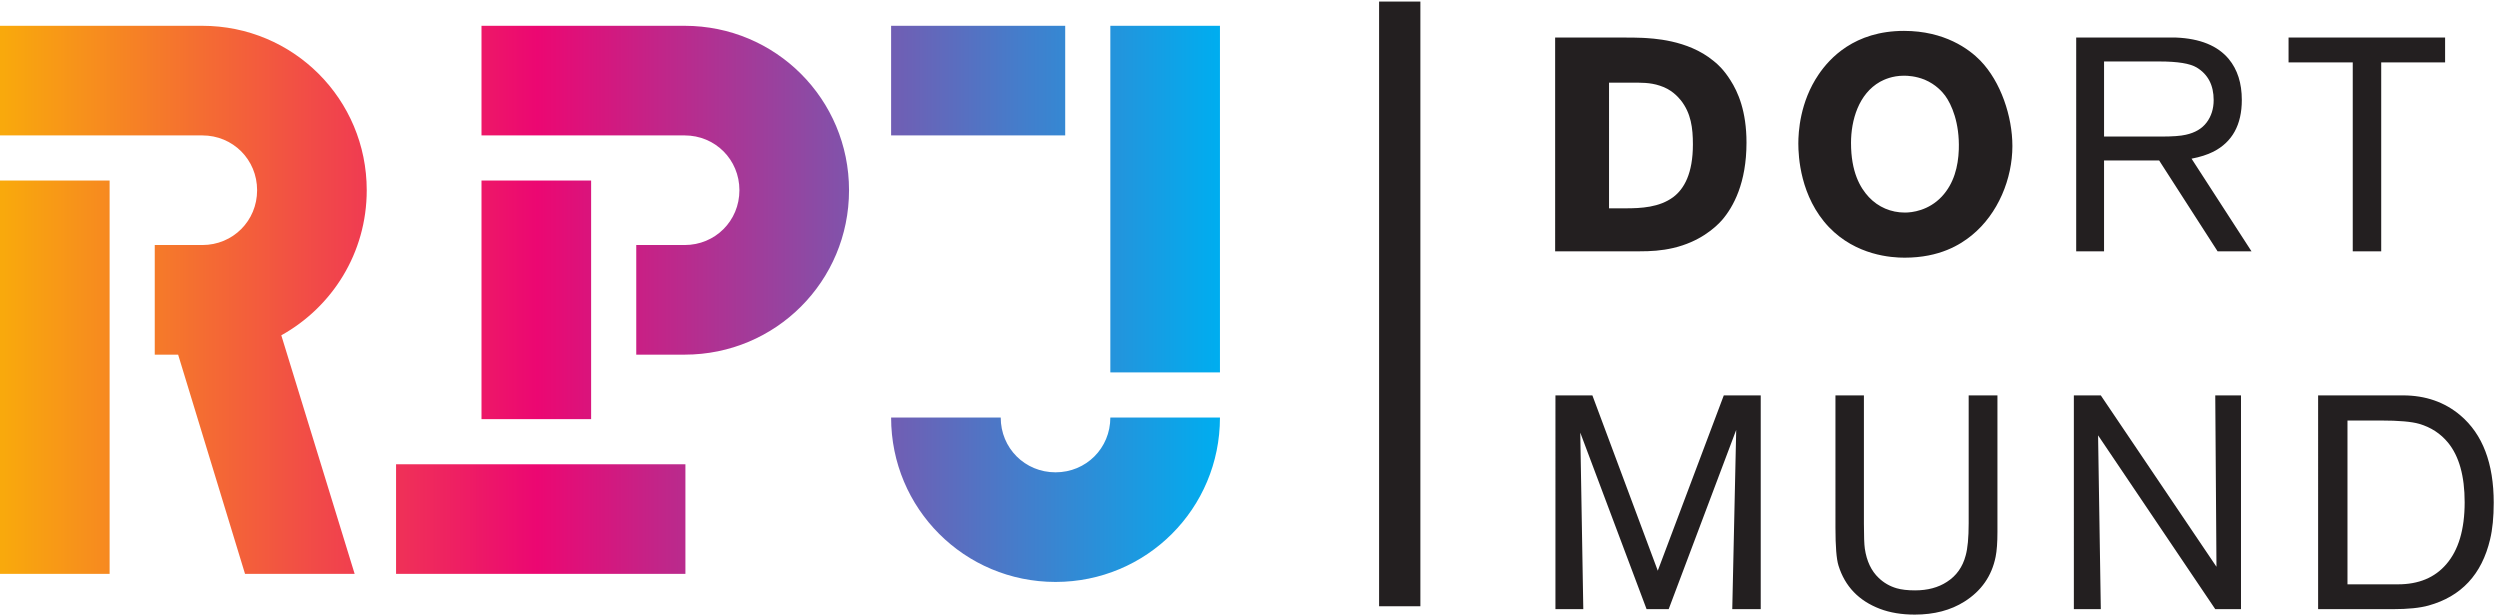 <?xml version="1.0" encoding="UTF-8" standalone="no"?>
<svg xmlns="http://www.w3.org/2000/svg" xmlns:svg="http://www.w3.org/2000/svg" version="1.1" id="svg1" width="483.187" height="118.787" viewBox="0 0 483.187 118.787">
  <defs id="defs1">
    <linearGradient x1="0" y1="0" x2="1" y2="0" gradientUnits="userSpaceOnUse" gradientTransform="matrix(1772.83,0,0,-1772.83,0,451.55)" spreadMethod="pad" id="linearGradient7">
      <stop style="stop-opacity:1;stop-color:#f9a90c" offset="0" id="stop5"></stop>
      <stop style="stop-opacity:1;stop-color:#ec0772" offset="0.44" id="stop6"></stop>
      <stop style="stop-opacity:1;stop-color:#00adef" offset="1" id="stop7"></stop>
    </linearGradient>
    <clipPath id="clipPath7">
      <path d="m 1613.54,351.988 h 159.29 v 503.653 h -159.29 z m -318.59,344.364 h 253 v 159.289 h -253 z M 699.711,855.641 V 696.352 h 295.16 c 44.509,0 79.649,-35.141 79.649,-79.653 0,-44.508 -35.14,-79.64 -79.649,-79.64 H 924.602 V 377.762 h 70.269 c 132.349,0 238.939,106.578 238.939,238.937 0,132.352 -106.59,238.942 -238.939,238.942 z M 0,855.641 V 696.352 h 293.988 c 44.512,0 79.641,-35.141 79.641,-79.653 0,-44.508 -35.129,-79.64 -79.641,-79.64 H 224.879 V 377.762 h 33.973 L 356.07,59.172 H 515.371 L 408.781,405.871 c 73.789,41 124.16,119.469 124.16,210.828 0,132.352 -106.589,238.942 -238.953,238.942 z M 699.711,284.059 H 859.012 V 630.762 H 699.711 Z M 0,59.172 H 159.289 V 630.75 H 0 Z M 1613.54,286.398 c 0,-44.507 -35.15,-79.636 -79.65,-79.636 -44.51,0 -79.65,35.129 -79.65,79.636 h -159.29 c 0,-132.359 106.58,-238.937 238.94,-238.937 132.35,0 238.94,106.578 238.94,238.937 z M 575.551,59.172 H 996.039 V 218.461 H 575.551 Z" transform="translate(0,2.5000001e-5)" id="path7"></path>
    </clipPath>
  </defs>
  <g id="g1">
    <g id="group-R5">
      <path id="path2" d="M 2034.09,890.867 V 12.129" style="fill:none;stroke:#231f20;stroke-width:60;stroke-linecap:butt;stroke-linejoin:miter;stroke-miterlimit:4;stroke-dasharray:none;stroke-opacity:1" transform="matrix(0.133,0,0,-0.133,0,118.787)"></path>
      <path id="path3" d="M 2558.68,318.559 H 2505 L 2409.08,63.801 2314.04,318.559 h -53.68 V 7.922 h 40.48 L 2296.44,264.441 2392.8,7.922 h 32.12 L 2523.04,268.398 2517.32,7.922 h 41.36 z m 343.99,0 h -41.8 v -185.68 c 0,-21.117 -1.47,-36.82 -4.4,-47.078 -4.4,-16.723 -13.5,-29.48 -27.28,-38.281 -12.62,-8.219 -28.02,-12.32 -46.2,-12.32 -10.86,0 -19.8,1.02 -26.84,3.082 -9.98,2.93 -18.63,7.918 -25.96,14.957 -10.86,10.262 -17.6,24.492 -20.24,42.684 -0.88,6.156 -1.32,18.18 -1.32,36.078 v 186.559 h -41.36 V 126.281 c 0,-27.281 1.46,-45.621 4.4,-55 9.38,-30.223 29.48,-51.191 60.28,-62.922 C 2746.61,2.789 2763.48,0 2782.55,0 c 28.16,0 52.21,6.309 72.16,18.922 24.64,15.539 39.74,37.25 45.32,65.117 1.76,8.801 2.64,20.82 2.64,36.082 z m 353.93,0 h -37.4 l 1.76,-249.04 -168.08,249.04 h -39.16 V 7.922 h 39.16 L 3048.92,260.48 3219.2,7.922 h 37.4 z m 318.87,-29.079 c -22.88,19.391 -50.76,29.079 -83.6,29.079 h -123.2 V 7.922 h 78.76 14.96 14.96 c 22,0 39.3,1.758 51.92,5.289 47.52,13.211 77.28,45.23 89.32,96.051 3.52,14.687 5.28,32.457 5.28,53.316 0,57.281 -16.14,99.582 -48.4,126.902 M 3554.79,73.039 C 3538.07,53.68 3514.75,44 3484.83,44 h -73.48 v 238.039 h 48.84 c 25.8,0 44.28,-1.617 55.44,-4.84 17,-4.988 30.94,-14.078 41.8,-27.277 16.12,-19.66 24.2,-48.551 24.2,-86.684 0,-39.597 -8.96,-69.668 -26.84,-90.199" style="fill:#231f20;fill-opacity:1;fill-rule:nonzero;stroke:none" transform="matrix(0.133,0,0,-0.133,0,118.787)"></path>
      <path id="path4" d="m 2538,685.879 c 0,45.762 -12.32,73.48 -23.32,90.641 -9.68,15.402 -18.92,23.761 -24.64,28.16 -37.84,31.242 -89.76,32.558 -102.96,33.441 -9.24,0.438 -18.48,0.438 -28.16,0.438 h -99 V 527.922 h 121.88 c 17.6,0 32.56,0.879 49.72,4.84 37.84,8.797 60.72,29.039 70.84,40.476 16.72,19.364 35.64,54.121 35.64,112.641 m -77.88,-2.641 c 0,-42.238 -12.76,-64.679 -28.6,-76.558 -20.24,-14.961 -46.64,-16.282 -69.52,-16.282 h -23.76 V 773 h 31.24 c 14.96,0 28.16,0.441 42.68,-4.398 16.72,-5.282 25.96,-15.84 30.36,-21.122 14.96,-18.921 17.6,-40.48 17.6,-64.242 m 464.28,-2.199 c 0,42.68 -16.72,93.281 -46.64,124.082 -16.28,16.719 -51.92,43.117 -110.88,43.117 -72.16,0 -108.24,-40.039 -124.08,-63.359 -27.28,-40.039 -29.48,-84.039 -29.48,-100.32 0,-18.481 2.64,-77.438 44.44,-121.438 39.6,-41.359 91.08,-44.441 110,-44.441 51.04,0 80.96,18.922 97.68,32.558 38.28,31.242 58.96,82.282 58.96,129.801 m -77.88,-5.277 c -0.88,-24.641 -7.04,-49.282 -24.64,-68.203 -19.36,-20.68 -43.56,-23.321 -53.68,-23.321 -20.24,0 -38.72,7.922 -52.36,22.442 -12.76,13.64 -25.96,36.519 -25.96,78.761 0,33 11,71.278 42.24,88.879 5.72,3.078 17.6,8.801 34.76,8.801 5.28,0 16.72,-0.441 29.92,-5.723 16.72,-7.039 25.96,-18.039 29.92,-23.32 9.24,-12.758 21.12,-39.156 19.8,-78.316 m 338.23,-13.203 c 12.32,2.339 22.88,5.722 31.68,10.121 27.57,14.082 41.36,39.16 41.36,75.242 0,24.34 -6.31,44.137 -18.92,59.398 -16.14,19.36 -41.66,29.77 -76.56,31.239 h -29.48 -115.72 V 527.922 h 40.48 v 132 h 80.08 l 84.92,-132 h 49.28 z m 22,52.722 c -6.75,-9.062 -16.87,-15.051 -30.36,-17.972 -7.34,-1.758 -19.36,-2.629 -36.08,-2.629 h -82.72 v 109.121 h 80.52 c 26.4,0 44.44,-2.922 54.12,-8.77 16.42,-9.929 24.64,-25.711 24.64,-47.32 0,-12.57 -3.38,-23.383 -10.12,-32.43 M 3553.2,838.559 H 3325.72 V 802.48 H 3419 V 527.922 h 41.36 V 802.48 h 92.84 v 36.079" style="fill:#231f20;fill-opacity:1;fill-rule:nonzero;stroke:none" transform="matrix(0.133,0,0,-0.133,0,118.787)"></path>
      <path id="path5" d="m 1613.54,351.988 h 159.29 v 503.653 h -159.29 z m -318.59,344.364 h 253 v 159.289 h -253 z M 699.711,855.641 V 696.352 h 295.16 c 44.509,0 79.649,-35.141 79.649,-79.653 0,-44.508 -35.14,-79.64 -79.649,-79.64 H 924.602 V 377.762 h 70.269 c 132.349,0 238.939,106.578 238.939,238.937 0,132.352 -106.59,238.942 -238.939,238.942 z M 0,855.641 V 696.352 h 293.988 c 44.512,0 79.641,-35.141 79.641,-79.653 0,-44.508 -35.129,-79.64 -79.641,-79.64 H 224.879 V 377.762 h 33.973 L 356.07,59.172 H 515.371 L 408.781,405.871 c 73.789,41 124.16,119.469 124.16,210.828 0,132.352 -106.589,238.942 -238.953,238.942 z M 699.711,284.059 H 859.012 V 630.762 H 699.711 Z M 0,59.172 H 159.289 V 630.75 H 0 Z M 1613.54,286.398 c 0,-44.507 -35.15,-79.636 -79.65,-79.636 -44.51,0 -79.65,35.129 -79.65,79.636 h -159.29 c 0,-132.359 106.58,-238.937 238.94,-238.937 132.35,0 238.94,106.578 238.94,238.937 z M 575.551,59.172 H 996.039 V 218.461 H 575.551 V 59.172" style="fill:url(#linearGradient7);fill-opacity:1;fill-rule:nonzero;stroke:none" transform="matrix(0.133,0,0,-0.133,0,118.787)" clip-path="url(#clipPath7)"></path>
    </g>
  </g>
</svg>
